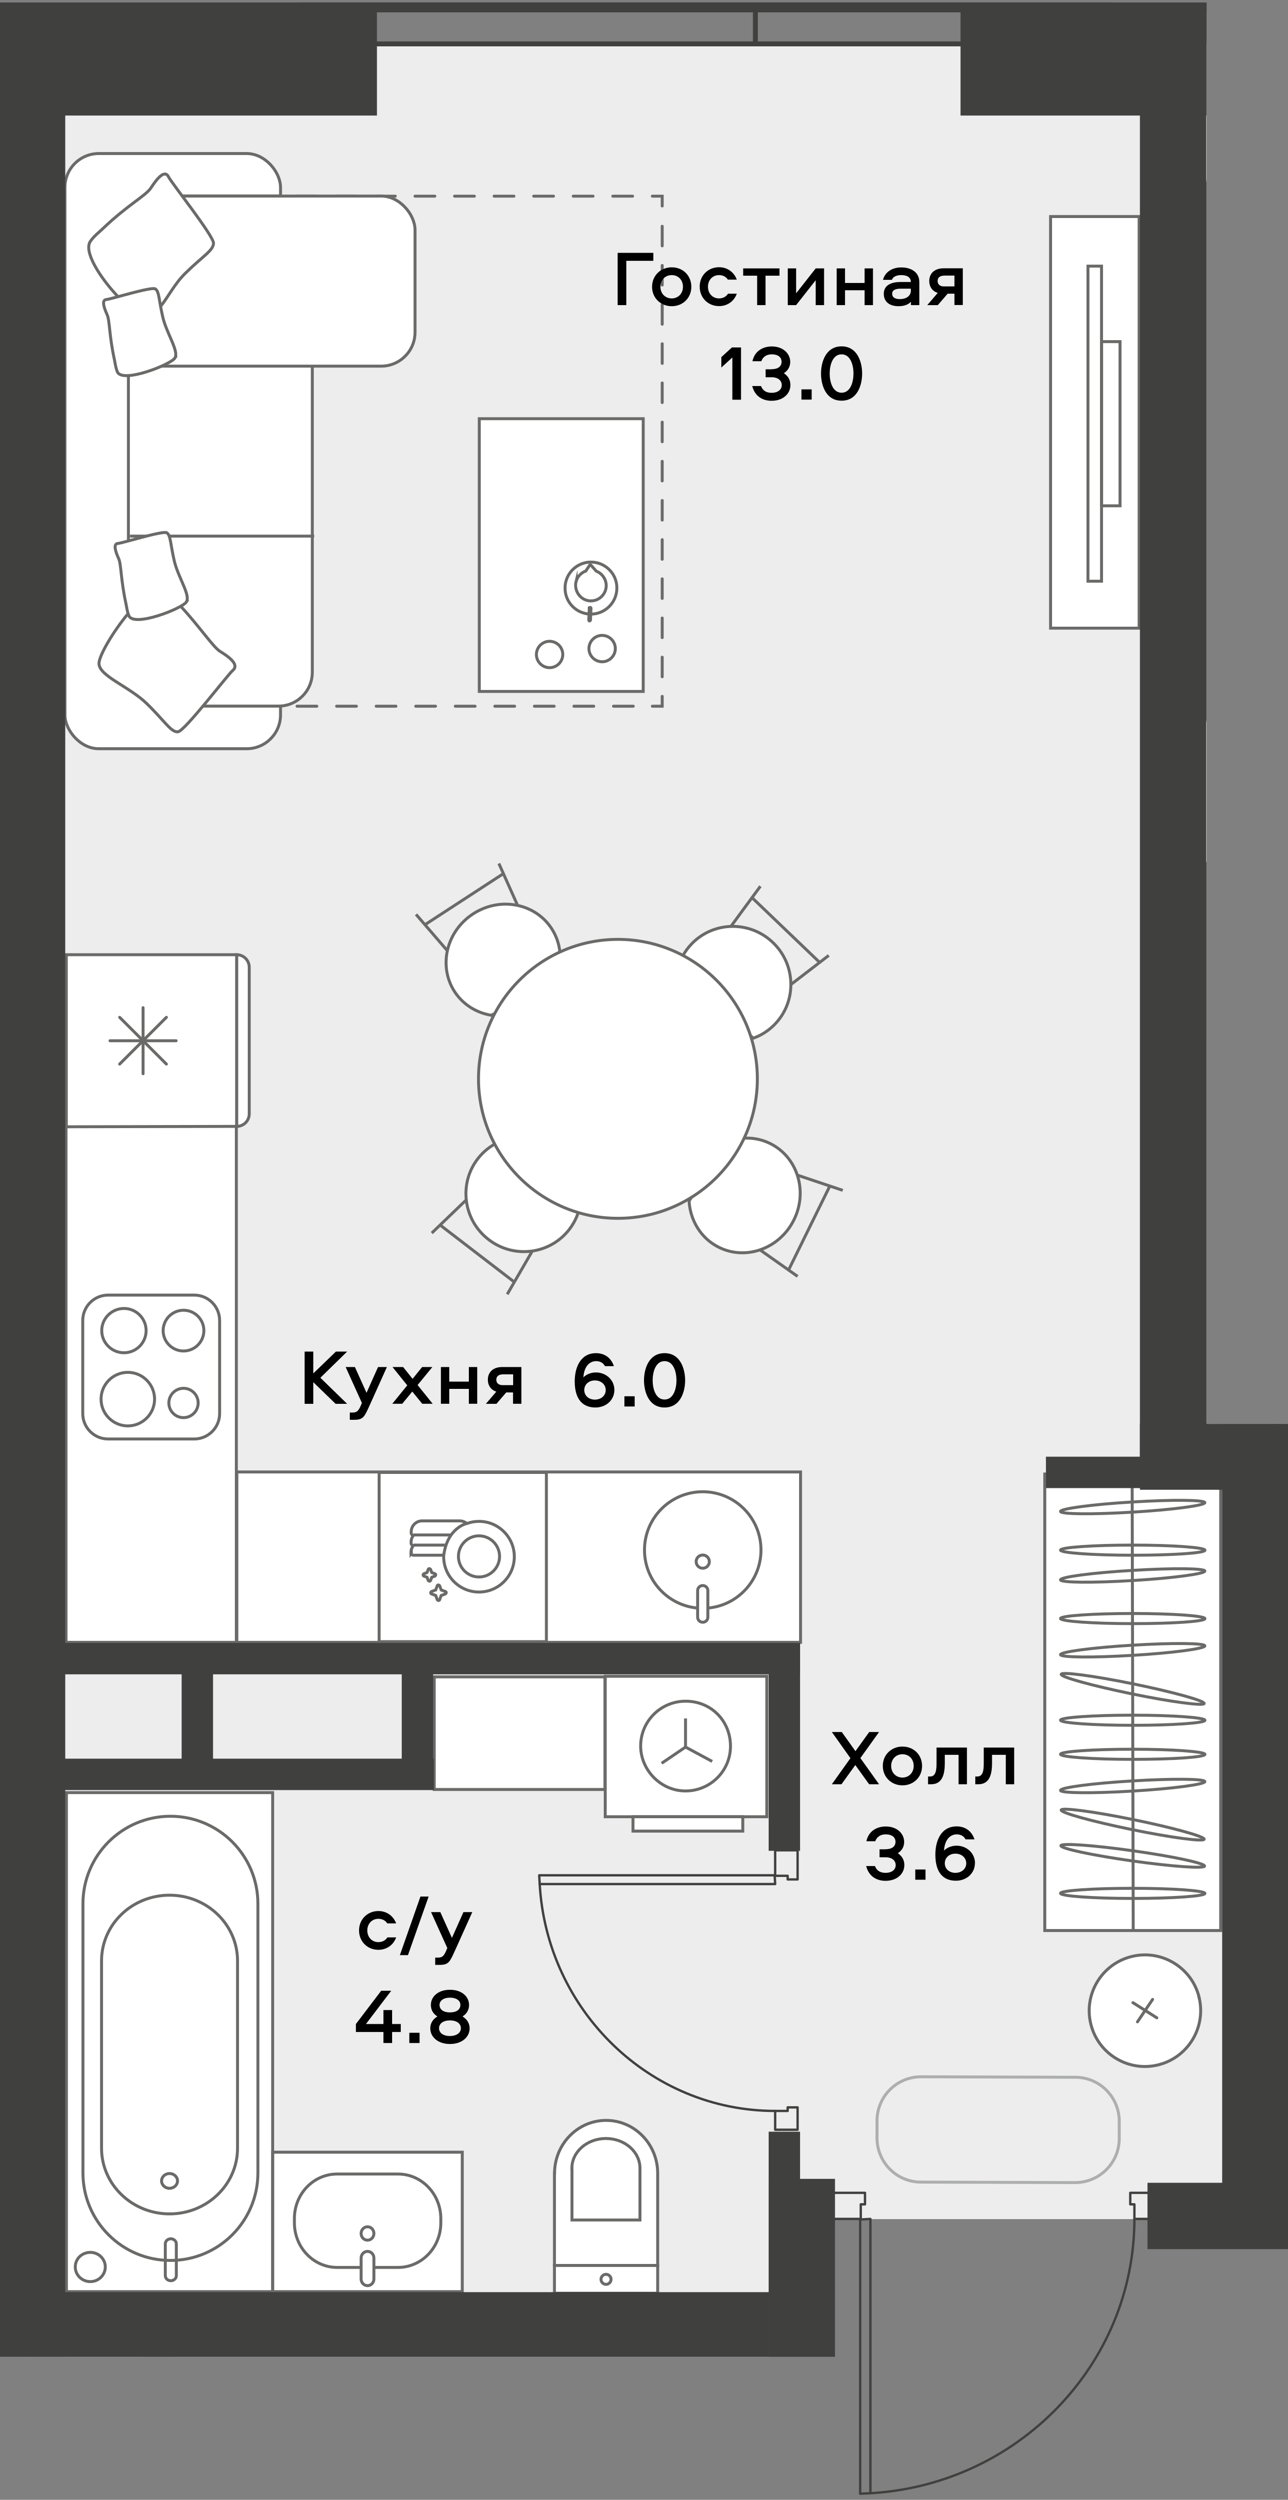 <?xml version="1.0" encoding="UTF-8"?><svg id="_Слой_1" xmlns="http://www.w3.org/2000/svg" xmlns:xlink="http://www.w3.org/1999/xlink" viewBox="0 0 130.9 253.98"><rect x="0" y="0" width="130.9" height="253.98" fill="#808080" stroke="none"/><defs><clipPath id="clippath-1"><polygon points="0 0 0 239.44 84.93 239.44 84.93 253.98 130.9 253.98 130.9 144.68 122.63 144.68 122.63 0 0 0" fill="none"/></clipPath><clipPath id="clippath-2"><polygon points="0 0 0 239.44 84.93 239.44 84.93 253.98 130.9 253.98 130.9 144.68 122.63 144.68 122.63 0 0 0" fill="none"/></clipPath><clipPath id="clippath-3"><polygon points="0 0 0 239.44 84.93 239.44 84.93 253.98 130.9 253.98 130.9 144.68 122.63 144.68 122.63 0 0 0" fill="none"/></clipPath><clipPath id="clippath-5"><polygon points="0 0 0 239.44 84.93 239.44 84.93 253.98 130.9 253.98 130.9 144.68 122.63 144.68 122.63 0 0 0" fill="none"/></clipPath><clipPath id="clippath-6"><polygon points="0 0 0 239.44 84.93 239.44 84.93 253.98 130.9 253.98 130.9 144.68 122.63 144.68 122.63 0 0 0" fill="none"/></clipPath><clipPath id="clippath-9"><polygon points="0 0 0 239.44 84.93 239.44 84.93 253.98 130.9 253.98 130.9 144.68 122.63 144.68 122.63 0 0 0" fill="none"/></clipPath><clipPath id="clippath-11"><polygon points="0 0 0 239.44 84.93 239.44 84.93 253.98 130.9 253.98 130.9 144.68 122.63 144.68 122.63 0 0 0" fill="none"/></clipPath><clipPath id="clippath-12"><polygon points="0 0 0 239.44 84.93 239.44 84.93 253.98 130.9 253.98 130.9 144.68 122.63 144.68 122.63 0 0 0" fill="none"/></clipPath><clipPath id="clippath-13"><polygon points="0 0 0 239.44 84.93 239.44 84.93 253.98 130.9 253.98 130.9 144.68 122.63 144.68 122.63 0 0 0" fill="none"/></clipPath><clipPath id="clippath-14"><polygon points="0 0 0 239.44 84.93 239.44 84.93 253.98 130.9 253.98 130.9 144.68 122.63 144.68 122.63 0 0 0" fill="none"/></clipPath><clipPath id="clippath-16"><polygon points="0 0 0 239.44 84.93 239.44 84.93 253.98 130.9 253.98 130.9 144.68 122.63 144.68 122.63 0 0 0" fill="none"/></clipPath></defs><polygon points="0 4.38 0 239.44 81.31 239.44 81.31 236.39 3.26 236.39 3.26 4.38 0 4.38" fill="#eeedee"/><polygon points="119.22 4.38 119.22 147.63 127.15 147.63 127.15 212.67 130.9 212.67 130.9 144.68 122.63 144.68 122.63 4.38 119.22 4.38" fill="#eeedee"/><polygon points="3.63 4.38 3.63 236.39 81.54 236.39 81.54 225.46 127.92 225.46 127.92 147.74 119.04 147.74 119.04 4.38 3.63 4.38" fill="#eeedee"/><rect x="61.51" y="170.31" width="16.42" height="14.27" fill="#fff"/><rect x="61.51" y="170.31" width="16.42" height="14.27" fill="none" stroke="#6a6a69" stroke-miterlimit="22.93" stroke-width=".3"/><rect x="64.33" y="184.58" width="11.16" height="1.46" fill="#fff"/><rect x="64.33" y="184.58" width="11.16" height="1.46" fill="none" stroke="#6a6a69" stroke-miterlimit="22.93" stroke-width=".3"/><g clip-path="url(#clippath-1)"><path d="M74.24,177.41c0-2.53-1.93-4.57-4.56-4.57-2.52,0-4.57,2.03-4.57,4.55,0,2.43,2.03,4.57,4.56,4.57,2.52,0,4.57-2.03,4.57-4.55Z" fill="none" stroke="#6a6a69" stroke-miterlimit="22.93" stroke-width=".3"/></g><polyline points="72.38 178.96 69.67 177.5 67.24 179.15" fill="none" stroke="#6a6a69" stroke-miterlimit="22.93" stroke-width=".3"/><line x1="69.67" y1="174.59" x2="69.67" y2="177.5" fill="none" stroke="#6a6a69" stroke-miterlimit="22.93" stroke-width=".3"/><g clip-path="url(#clippath-2)"><path d="M113.75,215.54v1.75c-.01,2.47-2.02,4.46-4.49,4.46l-15.67-.05c-2.47,0-4.46-2.02-4.46-4.49v-1.75c.01-2.47,2.02-4.47,4.49-4.46l15.67.05c2.47,0,4.47,2.02,4.46,4.49Z" fill="none" stroke="#adaeae" stroke-miterlimit="22.93" stroke-width=".3"/></g><rect x="6.75" y="182.13" width="20.96" height="50.7" fill="#fff"/><rect x="6.75" y="182.13" width="20.96" height="50.7" fill="none" stroke="#6a6a69" stroke-miterlimit="22.93" stroke-width=".3"/><g clip-path="url(#clippath-3)"><path d="M9.18,228.84c.84,0,1.52.66,1.52,1.48s-.68,1.49-1.52,1.49-1.53-.66-1.53-1.49.68-1.48,1.53-1.48Z" fill="none" stroke="#6a6a69" stroke-miterlimit="22.93" stroke-width=".3"/><path d="M17.32,184.53h0c4.91,0,8.89,3.98,8.89,8.89v27.35c0,4.91-3.98,8.89-8.89,8.89s-8.89-3.98-8.89-8.89v-27.35c0-4.91,3.98-8.89,8.89-8.89Z" fill="none" stroke="#6a6a69" stroke-miterlimit="22.93" stroke-width=".3"/><path d="M17.23,192.55h0c3.82,0,6.91,2.99,6.91,6.67v19.04c0,3.69-3.1,6.67-6.91,6.67s-6.91-2.99-6.91-6.67v-19.04c0-3.69,3.09-6.67,6.91-6.67Z" fill="none" stroke="#6a6a69" stroke-miterlimit="22.93" stroke-width=".3"/><path d="M17.23,220.83c.45,0,.81.34.81.75s-.36.75-.81.75-.81-.34-.81-.75.36-.75.81-.75Z" fill="none" stroke="#6a6a69" stroke-miterlimit="22.93" stroke-width=".3"/><path d="M17.92,227.98v3.22c0,.29-.25.52-.56.52s-.56-.23-.56-.52v-3.22c0-.29.25-.52.56-.52s.56.23.56.52Z" fill="none" stroke="#6a6a69" stroke-miterlimit="22.93" stroke-width=".3"/><rect x="130.97" y="147.99" width="51.46" height="21.61" fill="none" stroke="#6a6a69" stroke-miterlimit="22.93" stroke-width=".3"/><path d="M56.35,220.81v9.36h10.49v-9.36c0-2.97-2.35-5.38-5.24-5.38s-5.24,2.41-5.24,5.38" fill="#fff"/><path d="M56.35,220.81v9.36h10.49v-9.36c0-2.97-2.35-5.38-5.24-5.38s-5.24,2.41-5.24,5.38Z" fill="none" stroke="#6a6a69" stroke-miterlimit="22.93" stroke-width=".3"/><path d="M58.13,220.29v5.26h6.91v-5.26c0-1.67-1.55-3.02-3.46-3.02s-3.46,1.35-3.46,3.02Z" fill="none" stroke="#6a6a69" stroke-miterlimit="22.93" stroke-width=".3"/><rect x="56.35" y="230.17" width="10.49" height="2.82" fill="#fff"/><rect x="56.35" y="230.17" width="10.49" height="2.82" fill="none" stroke="#6a6a69" stroke-miterlimit="22.93" stroke-width=".3"/><path d="M61.08,231.58c0-.28.23-.51.51-.51s.51.23.51.51-.23.51-.51.51-.51-.23-.51-.51" fill="#fff"/><path d="M61.08,231.58c0-.28.23-.51.51-.51s.51.23.51.51-.23.51-.51.51-.51-.23-.51-.51Z" fill="none" stroke="#6a6a69" stroke-miterlimit="22.93" stroke-width=".3"/></g><rect x="44.13" y="170.37" width="17.35" height="11.44" fill="#fff"/><rect x="44.13" y="170.37" width="17.35" height="11.44" fill="none" stroke="#6a6a69" stroke-miterlimit="22.93" stroke-width=".3"/><rect x="6.71" y="98.5" width="17.31" height="68.36" fill="#fff"/><rect x="6.71" y="98.5" width="17.31" height="68.36" fill="none" stroke="#6a6a69" stroke-miterlimit="22.93" stroke-width=".3"/><rect x="24.07" y="149.55" width="57.29" height="17.31" fill="#fff"/><rect x="24.07" y="149.55" width="57.29" height="17.31" fill="none" stroke="#6a6a69" stroke-miterlimit="22.93" stroke-width=".3"/><rect x="38.53" y="149.6" width="17" height="17.19" fill="#fff"/><rect x="38.53" y="149.6" width="17" height="17.19" fill="none" stroke="#6a6a69" stroke-miterlimit="22.93" stroke-width=".3"/><g clip-path="url(#clippath-5)"><path d="M41.8,157.8c0,.11.09.21.2.21h3.09s0,.1,0,.15c0,1.98,1.61,3.59,3.59,3.59s3.59-1.61,3.59-3.59-1.61-3.59-3.59-3.59c-.43,0-.85.08-1.24.22-.2-.18-.46-.27-.73-.27h-3.81c-.61,0-1.11.5-1.11,1.11v.13c0,.11.09.21.2.21h.04c-.15.19-.25.43-.25.7v.13c0,.11.09.21.2.21h.04c-.15.19-.25.43-.25.7v.13ZM50.77,158.13c0,1.15-.94,2.09-2.09,2.09s-2.09-.94-2.09-2.09.94-2.09,2.09-2.09,2.09.94,2.09,2.09M47.45,154.78s-1.99.42-2.35,3.23" fill="#fff"/><path d="M41.8,157.8c0,.11.09.21.2.21h3.09s0,.1,0,.15c0,1.98,1.61,3.59,3.59,3.59s3.59-1.61,3.59-3.59-1.61-3.59-3.59-3.59c-.43,0-.85.08-1.24.22-.2-.18-.46-.27-.73-.27h-3.81c-.61,0-1.11.5-1.11,1.11v.13c0,.11.09.21.2.21h.04c-.15.19-.25.43-.25.7v.13c0,.11.09.21.2.21h.04c-.15.19-.25.43-.25.7v.13ZM50.77,158.13c0,1.15-.94,2.09-2.09,2.09s-2.09-.94-2.09-2.09.94-2.09,2.09-2.09,2.09.94,2.09,2.09ZM47.45,154.78s-1.99.42-2.35,3.23" fill="none" stroke="#6a6a69" stroke-miterlimit="22.93" stroke-width=".3"/><path d="M45.27,161.7l-.43-.16-.16-.43s-.06-.08-.12-.08-.1.03-.12.08l-.16.43-.43.16s-.08.06-.08.12.03.1.08.12l.43.16.16.43s.06.08.12.08.1-.03.12-.08l.16-.43.43-.16s.08-.06.08-.12-.03-.1-.08-.12" fill="#fff"/><path d="M45.27,161.7l-.43-.16-.16-.43s-.06-.08-.12-.08-.1.03-.12.08l-.16.43-.43.16s-.08.06-.08.12.03.1.08.12l.43.16.16.43s.06.08.12.08.1-.03.12-.08l.16-.43.43-.16s.08-.06.08-.12-.03-.1-.08-.12Z" fill="none" stroke="#6a6a69" stroke-miterlimit="22.93" stroke-width=".3"/><path d="M43.64,160.65c.05,0,.1-.03.12-.08l.12-.32.32-.12s.08-.06.08-.12-.03-.1-.08-.12l-.32-.12-.12-.32s-.07-.08-.12-.08-.1.03-.12.08l-.12.32-.32.12s-.08.06-.08.12.03.1.08.12l.32.12.12.32s.07.08.12.08" fill="#fff"/><path d="M43.64,160.65c.05,0,.1-.03.12-.08l.12-.32.32-.12s.08-.06.08-.12-.03-.1-.08-.12l-.32-.12-.12-.32s-.07-.08-.12-.08-.1.03-.12.08l-.12.32-.32.12s-.08.06-.08.12.03.1.08.12l.32.12.12.32s.07.08.12.08Z" fill="none" stroke="#6a6a69" stroke-miterlimit="22.93" stroke-width=".3"/><line x1="42.05" y1="156.98" x2="45.22" y2="156.98" fill="none" stroke="#6a6a69" stroke-miterlimit="22.93" stroke-width=".3"/><line x1="42.05" y1="155.95" x2="45.9" y2="155.95" fill="none" stroke="#6a6a69" stroke-miterlimit="22.93" stroke-width=".3"/></g><polygon points="6.74 97 6.74 114.48 24.06 114.44 24.06 97 6.74 97" fill="#fff"/><polygon points="24.06 114.44 24.06 97 6.74 97 6.74 114.48 24.06 114.44" fill="none" stroke="#6a6a69" stroke-linecap="round" stroke-miterlimit="22.93" stroke-width=".3"/><g clip-path="url(#clippath-6)"><path d="M25.33,113.17v-14.9c0-.7-.57-1.27-1.27-1.27h0v17.44h0c.7,0,1.27-.57,1.27-1.27" fill="#fff"/><path d="M25.33,113.17v-14.9c0-.7-.57-1.27-1.27-1.27h0v17.44h0c.7,0,1.27-.57,1.27-1.27Z" fill="none" stroke="#6a6a69" stroke-linecap="round" stroke-miterlimit="22.93" stroke-width=".3"/><line x1="11.18" y1="105.74" x2="17.9" y2="105.74" fill="none" stroke="#6a6a69" stroke-linecap="round" stroke-miterlimit="22.93" stroke-width=".3"/><line x1="14.54" y1="102.38" x2="14.54" y2="109.09" fill="none" stroke="#6a6a69" stroke-linecap="round" stroke-miterlimit="22.93" stroke-width=".3"/><line x1="16.91" y1="103.36" x2="12.16" y2="108.11" fill="none" stroke="#6a6a69" stroke-linecap="round" stroke-miterlimit="22.93" stroke-width=".3"/><line x1="16.91" y1="108.11" x2="12.16" y2="103.36" fill="none" stroke="#6a6a69" stroke-linecap="round" stroke-miterlimit="22.93" stroke-width=".3"/><path d="M65.5,157.48c0-3.27,2.65-5.92,5.92-5.92s5.92,2.65,5.92,5.92-2.65,5.92-5.92,5.92-5.92-2.65-5.92-5.92" fill="#fff"/><path d="M65.5,157.48c0-3.27,2.65-5.92,5.92-5.92s5.92,2.65,5.92,5.92-2.65,5.92-5.92,5.92-5.92-2.65-5.92-5.92Z" fill="none" stroke="#6a6a69" stroke-miterlimit="22.93" stroke-width=".3"/><path d="M71.42,161.09h0c.29,0,.52.23.52.52v2.69c0,.29-.23.52-.52.52s-.52-.23-.52-.52v-2.69c0-.29.23-.52.52-.52" fill="#fff"/><path d="M71.42,161.09h0c.29,0,.52.23.52.52v2.69c0,.29-.23.52-.52.52s-.52-.23-.52-.52v-2.69c0-.29.23-.52.52-.52Z" fill="none" stroke="#6a6a69" stroke-miterlimit="22.93" stroke-width=".3"/><path d="M70.74,158.66c0-.37.3-.67.67-.67s.67.3.67.67-.3.67-.67.67-.67-.3-.67-.67" fill="#fff"/><circle cx="71.42" cy="158.66" r=".67" fill="none" stroke="#6a6a69" stroke-miterlimit="22.93" stroke-width=".3"/><path d="M10.99,131.58h8.75c1.43,0,2.58,1.16,2.58,2.58v9.46c0,1.43-1.16,2.58-2.58,2.58h-8.75c-1.43,0-2.58-1.16-2.58-2.58v-9.46c0-1.43,1.16-2.58,2.58-2.58" fill="#fff"/><path d="M10.99,131.58h8.75c1.43,0,2.58,1.16,2.58,2.58v9.46c0,1.43-1.16,2.58-2.58,2.58h-8.75c-1.43,0-2.58-1.16-2.58-2.58v-9.46c0-1.43,1.16-2.58,2.58-2.58Z" fill="none" stroke="#6a6a69" stroke-miterlimit="22.93" stroke-width=".3"/><path d="M12.99,139.43c1.5,0,2.72,1.22,2.72,2.72s-1.22,2.72-2.72,2.72-2.72-1.22-2.72-2.72,1.22-2.72,2.72-2.72" fill="#fff"/><path d="M12.99,139.43c1.5,0,2.72,1.22,2.72,2.72s-1.22,2.72-2.72,2.72-2.72-1.22-2.72-2.72,1.22-2.72,2.72-2.72Z" fill="none" stroke="#6a6a69" stroke-miterlimit="22.93" stroke-width=".3"/><path d="M12.6,132.94c1.24,0,2.25,1.01,2.25,2.25s-1.01,2.25-2.25,2.25-2.26-1.01-2.26-2.25,1.01-2.25,2.26-2.25" fill="#fff"/><path d="M12.6,132.94c1.24,0,2.25,1.01,2.25,2.25s-1.01,2.25-2.25,2.25-2.26-1.01-2.26-2.25,1.01-2.25,2.26-2.25Z" fill="none" stroke="#6a6a69" stroke-miterlimit="22.93" stroke-width=".3"/><path d="M18.65,141.05c.82,0,1.49.67,1.49,1.49s-.67,1.49-1.49,1.49-1.49-.67-1.49-1.49.67-1.49,1.49-1.49" fill="#fff"/><path d="M18.65,141.05c.82,0,1.49.67,1.49,1.49s-.67,1.49-1.49,1.49-1.49-.67-1.49-1.49.67-1.49,1.49-1.49Z" fill="none" stroke="#6a6a69" stroke-miterlimit="22.93" stroke-width=".3"/><path d="M18.65,133.12c1.15,0,2.07.93,2.07,2.07s-.93,2.07-2.07,2.07-2.07-.93-2.07-2.07.93-2.07,2.07-2.07" fill="#fff"/><path d="M18.65,133.12c1.15,0,2.07.93,2.07,2.07s-.93,2.07-2.07,2.07-2.07-.93-2.07-2.07.93-2.07,2.07-2.07Z" fill="none" stroke="#6a6a69" stroke-miterlimit="22.93" stroke-width=".3"/><rect x="122.66" y="88.07" width="17.31" height="56.5" fill="#fff"/><rect x="122.66" y="88.07" width="17.31" height="56.5" fill="none" stroke="#6a6a69" stroke-miterlimit="22.93" stroke-width=".3"/><polygon points="140.01 105.16 140.01 87.72 122.69 87.72 122.69 105.2 140.01 105.16" fill="#fff"/><polygon points="140.01 105.16 140.01 87.72 122.69 87.72 122.69 105.2 140.01 105.16" fill="none" stroke="#6a6a69" stroke-linecap="round" stroke-miterlimit="22.93" stroke-width=".3"/><line x1="127.13" y1="96.46" x2="133.85" y2="96.46" fill="none" stroke="#6a6a69" stroke-linecap="round" stroke-miterlimit="22.93" stroke-width=".3"/><line x1="130.49" y1="93.1" x2="130.49" y2="99.82" fill="none" stroke="#6a6a69" stroke-linecap="round" stroke-miterlimit="22.93" stroke-width=".3"/><line x1="132.86" y1="94.09" x2="128.11" y2="98.84" fill="none" stroke="#6a6a69" stroke-linecap="round" stroke-miterlimit="22.93" stroke-width=".3"/><line x1="132.86" y1="98.84" x2="128.11" y2="94.09" fill="none" stroke="#6a6a69" stroke-linecap="round" stroke-miterlimit="22.93" stroke-width=".3"/><path d="M126.95,110.78h8.75c1.43,0,2.58,1.16,2.58,2.58v9.46c0,1.43-1.16,2.58-2.58,2.58h-8.75c-1.43,0-2.58-1.16-2.58-2.58v-9.46c0-1.43,1.16-2.58,2.58-2.58" fill="#fff"/><rect x="124.36" y="110.78" width="13.92" height="14.63" rx="2.58" ry="2.58" fill="none" stroke="#6a6a69" stroke-miterlimit="22.93" stroke-width=".3"/><path d="M128.94,118.63c1.5,0,2.72,1.22,2.72,2.72s-1.22,2.72-2.72,2.72-2.72-1.22-2.72-2.72,1.22-2.72,2.72-2.72" fill="#fff"/><path d="M128.94,118.63c1.5,0,2.72,1.22,2.72,2.72s-1.22,2.72-2.72,2.72-2.72-1.22-2.72-2.72,1.22-2.72,2.72-2.72Z" fill="none" stroke="#6a6a69" stroke-miterlimit="22.93" stroke-width=".3"/><path d="M128.55,112.14c1.24,0,2.25,1.01,2.25,2.25s-1.01,2.26-2.25,2.26-2.25-1.01-2.25-2.26,1.01-2.25,2.25-2.25" fill="#fff"/><path d="M128.55,112.14c1.24,0,2.25,1.01,2.25,2.25s-1.01,2.26-2.25,2.26-2.25-1.01-2.25-2.26,1.01-2.25,2.25-2.25Z" fill="none" stroke="#6a6a69" stroke-miterlimit="22.93" stroke-width=".3"/><rect x="106.18" y="149.76" width="17.88" height="46.38" fill="#fff"/><rect x="106.18" y="149.76" width="17.88" height="46.38" fill="none" stroke="#6a6a69" stroke-miterlimit="22.93" stroke-width=".3"/><line x1="115.17" y1="196.13" x2="115.06" y2="149.76" fill="none" stroke="#6a6a69" stroke-miterlimit="22.93" stroke-width=".3"/><path d="M115.12,192.88c-4.05,0-7.34-.24-7.34-.52s3.29-.51,7.34-.51c4.05,0,7.34.24,7.34.52s-3.29.51-7.34.51Z" fill="none" stroke="#6a6a69" stroke-miterlimit="22.93" stroke-width=".3"/><path d="M115.12,178.75c-4.05,0-7.34-.24-7.34-.52s3.29-.51,7.34-.51c4.05,0,7.34.24,7.34.52,0,.29-3.29.51-7.34.51Z" fill="none" stroke="#6a6a69" stroke-miterlimit="22.93" stroke-width=".3"/><path d="M115.13,181.97c-4.05.25-7.34.22-7.35-.07,0-.29,3.27-.72,7.32-.96,4.05-.25,7.34-.22,7.35.07,0,.28-3.27.72-7.32.96Z" fill="none" stroke="#6a6a69" stroke-miterlimit="22.93" stroke-width=".3"/><path d="M115.06,185.89c-4.01-.82-7.24-1.71-7.21-1.99.03-.28,3.31.15,7.32.97,4.01.82,7.24,1.71,7.21,1.99-.03.28-3.31-.15-7.32-.97Z" fill="none" stroke="#6a6a69" stroke-miterlimit="22.93" stroke-width=".3"/><path d="M115.08,189.07c-4.03-.57-7.28-1.26-7.26-1.55.02-.28,3.31-.05,7.34.52,4.03.57,7.28,1.26,7.26,1.55-.02.28-3.31.05-7.34-.52Z" fill="none" stroke="#6a6a69" stroke-miterlimit="22.93" stroke-width=".3"/><path d="M115.12,164.96c-4.05,0-7.34-.24-7.34-.52s3.29-.51,7.34-.51c4.05,0,7.34.24,7.34.52,0,.29-3.29.51-7.34.51Z" fill="none" stroke="#6a6a69" stroke-miterlimit="22.93" stroke-width=".3"/><path d="M115.13,168.18c-4.05.25-7.34.22-7.35-.07,0-.28,3.27-.72,7.32-.96,4.05-.25,7.34-.22,7.35.07,0,.28-3.27.72-7.32.96Z" fill="none" stroke="#6a6a69" stroke-miterlimit="22.93" stroke-width=".3"/><path d="M115.06,172.1c-4.01-.82-7.24-1.71-7.21-1.99.03-.28,3.31.15,7.32.97,4.01.82,7.24,1.71,7.21,1.99-.03.28-3.31-.15-7.32-.97Z" fill="none" stroke="#6a6a69" stroke-miterlimit="22.93" stroke-width=".3"/><path d="M115.12,175.29c-4.05,0-7.34-.24-7.34-.52s3.29-.51,7.34-.51c4.05,0,7.34.24,7.34.52s-3.29.51-7.34.51Z" fill="none" stroke="#6a6a69" stroke-miterlimit="22.93" stroke-width=".3"/><path d="M115.13,160.58c-4.05.25-7.34.22-7.35-.07,0-.29,3.27-.72,7.32-.96,4.05-.25,7.34-.22,7.35.07,0,.28-3.27.72-7.32.96Z" fill="none" stroke="#6a6a69" stroke-miterlimit="22.93" stroke-width=".3"/><path d="M115.12,158.01c-4.05,0-7.34-.24-7.34-.52s3.29-.51,7.34-.51c4.05,0,7.34.24,7.34.52,0,.29-3.29.51-7.34.51Z" fill="none" stroke="#6a6a69" stroke-miterlimit="22.93" stroke-width=".3"/><path d="M115.13,153.63c-4.05.25-7.34.22-7.35-.07,0-.28,3.27-.72,7.32-.96,4.05-.25,7.34-.22,7.35.07,0,.28-3.27.72-7.32.96Z" fill="none" stroke="#6a6a69" stroke-miterlimit="22.93" stroke-width=".3"/><path d="M121.85,202.89c.77,3.03-1.07,6.12-4.1,6.89-3.03.77-6.12-1.07-6.88-4.1-.77-3.03,1.07-6.12,4.1-6.89,3.04-.77,6.12,1.07,6.89,4.1" fill="#fff"/><path d="M121.85,202.89c.77,3.03-1.07,6.12-4.1,6.89-3.03.77-6.12-1.07-6.88-4.1-.77-3.03,1.07-6.12,4.1-6.89,3.04-.77,6.12,1.07,6.89,4.1Z" fill="none" stroke="#6a6a69" stroke-miterlimit="22.93" stroke-width=".3"/><line x1="115.14" y1="203.47" x2="117.57" y2="205.01" fill="#fff"/><line x1="115.14" y1="203.47" x2="117.57" y2="205.01" fill="none" stroke="#6a6a69" stroke-linecap="round" stroke-miterlimit="22.93" stroke-width=".3"/><line x1="117.14" y1="203.14" x2="115.6" y2="205.42" fill="#fff"/><line x1="117.14" y1="203.14" x2="115.6" y2="205.42" fill="none" stroke="#6a6a69" stroke-linecap="round" stroke-miterlimit="22.93" stroke-width=".3"/><rect x="-8.83" y="63.53" width="8.69" height="9.83" fill="none" stroke="#6a6a69" stroke-miterlimit="22.93" stroke-width=".3"/><rect x="70.23" y="239.88" width="7.85" height="36.1" fill="#fff"/><rect x="70.23" y="239.88" width="7.85" height="36.1" fill="none" stroke="#6a6a69" stroke-miterlimit="22.93" stroke-width=".3"/><path d="M76.95,260.86v2.24c0,2.21-2.06,4-4.6,4h-.46c-2.54,0-4.6-1.78-4.61-3.99v-5.69c0-2.21,2.05-4,4.59-4h.46c2.54,0,4.6,1.78,4.61,3.99v2.25" fill="#fff"/><path d="M76.95,260.86v2.24c0,2.21-2.06,4-4.6,4h-.46c-2.54,0-4.6-1.78-4.61-3.99v-5.69c0-2.21,2.05-4,4.59-4h.46c2.54,0,4.6,1.78,4.61,3.99v2.25" fill="none" stroke="#6a6a69" stroke-miterlimit="22.93" stroke-width=".3"/><rect x="27.72" y="218.66" width="19.26" height="14.17" fill="#fff"/><rect x="27.72" y="218.66" width="19.26" height="14.17" fill="none" stroke="#6a6a69" stroke-miterlimit="22.93" stroke-width=".3"/><path d="M36.71,230.37h-2.44c-2.4,0-4.34-2.02-4.35-4.52v-.45c0-2.5,1.94-4.52,4.34-4.52h6.19c2.4,0,4.34,2.02,4.35,4.51v.45c0,2.5-1.94,4.52-4.34,4.53h-2.44" fill="none" stroke="#6a6a69" stroke-miterlimit="22.93" stroke-width=".3"/><path d="M38,229.42v2.12c0,.38-.29.68-.65.68s-.65-.3-.65-.68v-2.12c0-.38.29-.68.65-.68s.65.3.65.68Z" fill="none" stroke="#6a6a69" stroke-miterlimit="22.93" stroke-width=".3"/><path d="M37.35,226.24c.36,0,.65.3.65.68,0,.38-.29.68-.65.68s-.65-.3-.65-.68c0-.37.29-.68.65-.68Z" fill="none" stroke="#6a6a69" stroke-miterlimit="22.93" stroke-width=".3"/><polyline points="19.14 70.75 19.14 71.75 20.14 71.75" fill="none" stroke="#6a6a69" stroke-linecap="round" stroke-miterlimit="22.93" stroke-width=".3"/><line x1="22.15" y1="71.75" x2="65.29" y2="71.75" fill="none" stroke="#6a6a69" stroke-dasharray="2.01 2.01" stroke-linecap="round" stroke-miterlimit="22.93" stroke-width=".3"/><polyline points="66.3 71.75 67.3 71.75 67.3 70.75" fill="none" stroke="#6a6a69" stroke-linecap="round" stroke-miterlimit="22.93" stroke-width=".3"/><line x1="67.3" y1="68.76" x2="67.3" y2="21.92" fill="none" stroke="#6a6a69" stroke-dasharray="1.99 1.99" stroke-linecap="round" stroke-miterlimit="22.93" stroke-width=".3"/><polyline points="67.3 20.93 67.3 19.93 66.3 19.93" fill="none" stroke="#6a6a69" stroke-linecap="round" stroke-miterlimit="22.93" stroke-width=".3"/><line x1="64.29" y1="19.93" x2="21.15" y2="19.93" fill="none" stroke="#6a6a69" stroke-dasharray="2.01 2.01" stroke-linecap="round" stroke-miterlimit="22.93" stroke-width=".3"/><polyline points="20.14 19.93 19.14 19.93 19.14 20.93" fill="none" stroke="#6a6a69" stroke-linecap="round" stroke-miterlimit="22.93" stroke-width=".3"/><line x1="19.14" y1="22.92" x2="19.14" y2="69.75" fill="none" stroke="#6a6a69" stroke-dasharray="1.99 1.99" stroke-linecap="round" stroke-miterlimit="22.93" stroke-width=".3"/><path d="M6.6,19.04v53.59c0,1.9,1.54,3.44,3.44,3.44h15.03c1.9,0,3.44-1.54,3.44-3.44V19.04c0-1.9-1.54-3.44-3.44-3.44h-15.03c-1.9,0-3.44,1.54-3.44,3.44" fill="#fff"/><rect x="6.6" y="15.6" width="21.91" height="60.47" rx="3.44" ry="3.44" fill="none" stroke="#6a6a69" stroke-miterlimit="22.93" stroke-width=".3"/><path d="M13.05,23.36v44.94c0,1.9,1.54,3.44,3.44,3.44h11.81c1.9,0,3.44-1.54,3.44-3.44V23.36c0-1.9-1.54-3.44-3.44-3.44h-11.81c-1.9,0-3.44,1.54-3.44,3.44" fill="#fff"/><rect x="13.05" y="19.92" width="18.69" height="51.82" rx="3.44" ry="3.44" fill="none" stroke="#6a6a69" stroke-miterlimit="22.93" stroke-width=".3"/><path d="M13.05,23.36v10.4c0,1.9,1.54,3.44,3.44,3.44h22.25c1.9,0,3.44-1.54,3.44-3.44v-10.4c0-1.9-1.54-3.44-3.44-3.44h-22.25c-1.9,0-3.44,1.54-3.44,3.44" fill="#fff"/><rect x="13.05" y="19.92" width="29.13" height="17.28" rx="3.44" ry="3.44" fill="none" stroke="#6a6a69" stroke-miterlimit="22.93" stroke-width=".3"/><polygon points="31.93 54.47 31.93 54.47 13.21 54.47 31.93 54.47" fill="none" stroke="#6a6a69" stroke-miterlimit="22.93" stroke-width=".3"/><path d="M13.06,62.29c-1.66,1.99-3,4.37-3,5.11,0,1.29,3.03,2.32,4.84,4.07,1.81,1.75,2.5,2.97,3.19,2.88.7-.09,5.04-5.79,5.57-6.24.69-.59-.4-1.38-1.28-1.92-.72-.44-2.05-2.47-4.02-4.6" fill="#fff"/><path d="M13.06,62.29c-1.66,1.99-3,4.37-3,5.11,0,1.29,3.03,2.32,4.84,4.07,1.81,1.75,2.5,2.97,3.19,2.88.7-.09,5.04-5.79,5.57-6.24.69-.59-.4-1.38-1.28-1.92-.72-.44-2.05-2.47-4.02-4.6" fill="none" stroke="#6a6a69" stroke-miterlimit="22.93" stroke-width=".3"/><path d="M16.32,31.13c.81-1.01,1.4-2.27,2.53-3.38,1.72-1.7,2.84-2.29,2.85-3.04.01-.75-4.26-6.11-4.57-6.74-.41-.81-1.22.25-1.79,1.12-.53.81-2.35,1.71-4.9,4.15-.43.41-.86.72-1.25,1.27-.72,1.02.93,3.65,2.81,5.64" fill="#fff"/><path d="M16.32,31.13c.81-1.01,1.4-2.27,2.53-3.38,1.72-1.7,2.84-2.29,2.85-3.04.01-.75-4.26-6.11-4.57-6.74-.41-.81-1.22.25-1.79,1.12-.53.81-2.35,1.71-4.9,4.15-.43.41-.86.72-1.25,1.27-.72,1.02.93,3.65,2.81,5.64" fill="none" stroke="#6a6a69" stroke-miterlimit="22.93" stroke-width=".3"/><path d="M18.95,61.14c.42-.69-.85-2.48-1.24-4.16-.39-1.68-.36-2.61-.76-2.85s-4.52,1.06-4.95,1.08c-.55.03-.23.9.06,1.55.27.6.2,2.1.74,4.57.09.42.12.8.3,1.23.49,1.2,5.44-.73,5.86-1.42" fill="#fff"/><path d="M18.95,61.14c.42-.69-.85-2.48-1.24-4.16-.39-1.68-.36-2.61-.76-2.85s-4.52,1.06-4.95,1.08c-.55.03-.23.9.06,1.55.27.6.2,2.1.74,4.57.09.42.12.8.3,1.23.49,1.2,5.44-.73,5.86-1.42Z" fill="none" stroke="#6a6a69" stroke-miterlimit="22.93" stroke-width=".3"/><path d="M17.78,36.36c.42-.69-.85-2.48-1.24-4.16-.39-1.68-.36-2.61-.76-2.85-.4-.24-4.52,1.05-4.95,1.08-.56.03-.23.9.06,1.55.27.6.2,2.11.74,4.57.09.42.12.8.3,1.23.49,1.2,5.44-.73,5.86-1.42" fill="#fff"/><path d="M17.78,36.36c.42-.69-.85-2.48-1.24-4.16-.39-1.68-.36-2.61-.76-2.85-.4-.24-4.52,1.05-4.95,1.08-.56.03-.23.9.06,1.55.27.6.2,2.11.74,4.57.09.42.12.8.3,1.23.49,1.2,5.44-.73,5.86-1.42Z" fill="none" stroke="#6a6a69" stroke-miterlimit="22.93" stroke-width=".3"/><rect x="48.71" y="42.54" width="16.65" height="27.71" fill="#fff"/><rect x="48.71" y="42.54" width="16.66" height="27.71" fill="none" stroke="#6a6a69" stroke-miterlimit="22.93" stroke-width=".3"/><path d="M59.91,65.52c.21-.71.95-1.12,1.66-.91.71.21,1.12.95.91,1.66-.21.71-.95,1.12-1.66.91-.71-.21-1.12-.95-.91-1.66Z" fill="none" stroke="#6a6a69" stroke-miterlimit="22.93" stroke-width=".3"/><path d="M54.57,66.12c.21-.71.95-1.12,1.66-.91.71.21,1.12.95.91,1.66-.21.71-.95,1.12-1.66.91-.71-.21-1.12-.95-.91-1.66Z" fill="none" stroke="#6a6a69" stroke-miterlimit="22.93" stroke-width=".3"/><path d="M57.53,59.01c.33-1.14,1.41-1.95,2.64-1.9.7.03,1.35.33,1.83.85.48.52.72,1.19.69,1.9-.06,1.45-1.29,2.59-2.74,2.53-.7-.03-1.35-.33-1.83-.85-.48-.52-.72-1.19-.69-1.89,0-.22.04-.43.1-.63Z" fill="none" stroke="#6a6a69" stroke-miterlimit="22.93" stroke-width=".3"/><path d="M58.56,59.04c.14-.47.5-.85.98-1.03l.39-.59s.03-.03.06-.03c.02,0,.05,0,.06.02l.55.62c.62.24,1.04.87,1.01,1.53-.04.86-.77,1.53-1.63,1.49-.85-.04-1.51-.78-1.48-1.66,0-.12.03-.24.06-.36ZM60.56,58.09h0s0,0,0,0Z" fill="none" stroke="#6a6a69" stroke-miterlimit="22.93" stroke-width=".3"/><path d="M59.98,61.79l-.05,1.21.05-1.21Z" fill="none" stroke="#6a6a69" stroke-miterlimit="22.93" stroke-width=".3"/><path d="M59.9,61.77s.04-.06.08-.06c.05,0,.08.04.08.09l-.05,1.21s-.04.08-.09.08c-.05,0-.08-.04-.08-.09l.05-1.21s0-.01,0-.02Z" fill="none" stroke="#6a6a69" stroke-miterlimit="22.93" stroke-width=".3"/><rect x="106.77" y="22" width="9" height="41.82" fill="#fff"/><rect x="106.77" y="22" width="9" height="41.82" fill="none" stroke="#6a6a69" stroke-miterlimit="22.93" stroke-width=".3"/><rect x="110.57" y="27.04" width="1.38" height="32.01" fill="none" stroke="#6a6a69" stroke-miterlimit="22.93" stroke-width=".3"/><rect x="111.96" y="34.71" width="1.87" height="16.68" fill="none" stroke="#6a6a69" stroke-miterlimit="22.93" stroke-width=".3"/><path d="M122.69,19.04v53.59c0,1.9,1.54,3.44,3.44,3.44h15.03c1.9,0,3.44-1.54,3.44-3.44V19.04c0-1.9-1.54-3.44-3.44-3.44h-15.03c-1.9,0-3.44,1.54-3.44,3.44" fill="#fff"/><path d="M126.13,15.6h15.03c1.9,0,3.44,1.54,3.44,3.44v53.59c0,1.9-1.54,3.44-3.44,3.44h-15.03c-1.9,0-3.44-1.54-3.44-3.44V19.04c0-1.9,1.54-3.44,3.44-3.44Z" fill="none" stroke="#6a6a69" stroke-miterlimit="22.93" stroke-width=".3"/><path d="M129.14,23.36v44.94c0,1.9,1.54,3.44,3.44,3.44h11.81c1.9,0,3.44-1.54,3.44-3.44V23.36c0-1.9-1.54-3.44-3.44-3.44h-11.81c-1.9,0-3.44,1.54-3.44,3.44" fill="#fff"/><rect x="129.14" y="19.92" width="18.69" height="51.82" rx="3.44" ry="3.44" fill="none" stroke="#6a6a69" stroke-miterlimit="22.93" stroke-width=".3"/><path d="M129.14,23.36v10.4c0,1.9,1.54,3.44,3.44,3.44h22.25c1.9,0,3.44-1.54,3.44-3.44v-10.4c0-1.9-1.54-3.44-3.44-3.44h-22.25c-1.9,0-3.44,1.54-3.44,3.44" fill="#fff"/><rect x="129.14" y="19.92" width="29.13" height="17.28" rx="3.44" ry="3.44" fill="none" stroke="#6a6a69" stroke-miterlimit="22.93" stroke-width=".3"/><polygon points="148.02 54.47 148.02 54.47 129.29 54.47 148.02 54.47" fill="none" stroke="#6a6a69" stroke-miterlimit="22.93" stroke-width=".3"/><path d="M129.15,62.29c-1.67,1.99-3,4.37-3,5.11,0,1.29,3.03,2.32,4.84,4.07,1.81,1.75,2.5,2.97,3.2,2.88.7-.09,5.04-5.79,5.57-6.24.69-.59-.4-1.38-1.28-1.92-.72-.44-2.05-2.47-4.02-4.6" fill="#fff"/><path d="M129.15,62.29c-1.67,1.99-3,4.37-3,5.11,0,1.29,3.03,2.32,4.84,4.07,1.81,1.75,2.5,2.97,3.2,2.88.7-.09,5.04-5.79,5.57-6.24.69-.59-.4-1.38-1.28-1.92-.72-.44-2.05-2.47-4.02-4.6" fill="none" stroke="#6a6a69" stroke-miterlimit="22.93" stroke-width=".3"/><path d="M132.4,31.13c.82-1.01,1.4-2.27,2.53-3.38,1.72-1.7,2.84-2.29,2.85-3.04.01-.75-4.26-6.11-4.57-6.74-.41-.81-1.22.25-1.79,1.12-.53.81-2.35,1.71-4.9,4.15-.43.41-.86.72-1.25,1.27-.72,1.02.93,3.65,2.81,5.64" fill="#fff"/><path d="M132.4,31.13c.82-1.01,1.4-2.27,2.53-3.38,1.72-1.7,2.84-2.29,2.85-3.04.01-.75-4.26-6.11-4.57-6.74-.41-.81-1.22.25-1.79,1.12-.53.81-2.35,1.71-4.9,4.15-.43.41-.86.72-1.25,1.27-.72,1.02.93,3.65,2.81,5.64" fill="none" stroke="#6a6a69" stroke-miterlimit="22.93" stroke-width=".3"/><path d="M135.04,61.14c.42-.69-.85-2.48-1.24-4.16s-.36-2.61-.76-2.85-4.52,1.06-4.95,1.08c-.56.03-.23.9.06,1.55.27.6.2,2.1.74,4.57.09.42.12.8.3,1.23.49,1.2,5.44-.73,5.86-1.42" fill="#fff"/><path d="M135.04,61.14c.42-.69-.85-2.48-1.24-4.16s-.36-2.61-.76-2.85-4.52,1.06-4.95,1.08c-.56.03-.23.9.06,1.55.27.6.2,2.1.74,4.57.09.42.12.8.3,1.23.49,1.2,5.44-.73,5.86-1.42Z" fill="none" stroke="#6a6a69" stroke-miterlimit="22.93" stroke-width=".3"/><path d="M133.87,36.36c.42-.69-.85-2.48-1.24-4.16-.39-1.68-.36-2.61-.76-2.85-.4-.24-4.52,1.05-4.95,1.08-.55.03-.23.9.06,1.55.27.6.2,2.11.74,4.57.09.42.12.8.3,1.23.49,1.2,5.44-.73,5.86-1.42" fill="#fff"/><path d="M133.87,36.36c.42-.69-.85-2.48-1.24-4.16-.39-1.68-.36-2.61-.76-2.85-.4-.24-4.52,1.05-4.95,1.08-.55.03-.23.9.06,1.55.27.6.2,2.11.74,4.57.09.42.12.8.3,1.23.49,1.2,5.44-.73,5.86-1.42Z" fill="none" stroke="#6a6a69" stroke-miterlimit="22.93" stroke-width=".3"/><line x1="50.7" y1="87.73" x2="52.6" y2="91.98" fill="#fff"/><line x1="50.7" y1="87.73" x2="52.6" y2="91.98" fill="none" stroke="#6a6a69" stroke-miterlimit="22.93" stroke-width=".3"/><line x1="45.42" y1="96.54" x2="42.28" y2="92.9" fill="#fff"/><line x1="45.42" y1="96.54" x2="42.28" y2="92.9" fill="none" stroke="#6a6a69" stroke-miterlimit="22.93" stroke-width=".3"/><line x1="51.13" y1="88.78" x2="43.22" y2="93.93" fill="#fff"/><line x1="51.13" y1="88.78" x2="43.22" y2="93.93" fill="none" stroke="#6a6a69" stroke-miterlimit="22.93" stroke-width=".3"/><line x1="84.23" y1="97.07" x2="80.39" y2="100.02" fill="#fff"/><line x1="84.23" y1="97.07" x2="80.39" y2="100.02" fill="none" stroke="#6a6a69" stroke-miterlimit="22.93" stroke-width=".3"/><line x1="74.32" y1="94.07" x2="77.28" y2="90.04" fill="#fff"/><line x1="74.32" y1="94.07" x2="77.28" y2="90.04" fill="none" stroke="#6a6a69" stroke-miterlimit="22.93" stroke-width=".3"/><line x1="83.28" y1="97.76" x2="76.46" y2="91.23" fill="#fff"/><line x1="83.28" y1="97.76" x2="76.46" y2="91.23" fill="none" stroke="#6a6a69" stroke-miterlimit="22.93" stroke-width=".3"/><path d="M76.56,105.48c.81-.29,1.57-.77,2.2-1.43,2.23-2.32,2.14-6.03-.2-8.28-2.34-2.25-6.05-2.19-8.28.14-.72.75-1.19,1.64-1.43,2.58l7.71,6.99Z" fill="#fff"/><path d="M76.56,105.48c.81-.29,1.57-.77,2.2-1.43,2.23-2.32,2.14-6.03-.2-8.28-2.34-2.25-6.05-2.19-8.28.14-.72.75-1.19,1.64-1.43,2.58l7.71,6.99Z" fill="none" stroke="#6a6a69" stroke-miterlimit="22.93" stroke-width=".3"/><path d="M49.93,103.15l6.34-3.21c.91-1.76.91-3.88-.21-5.6-1.69-2.59-5.26-3.26-7.98-1.49s-3.56,5.3-1.88,7.9c.87,1.33,2.23,2.15,3.72,2.4" fill="#fff"/><path d="M49.93,103.15l6.34-3.21c.91-1.76.91-3.88-.21-5.6-1.69-2.59-5.26-3.26-7.98-1.49s-3.56,5.3-1.88,7.9c.87,1.33,2.23,2.15,3.72,2.4Z" fill="none" stroke="#6a6a69" stroke-miterlimit="22.93" stroke-width=".3"/><line x1="81.06" y1="129.68" x2="77.26" y2="127" fill="#fff"/><line x1="81.06" y1="129.68" x2="77.26" y2="127" fill="none" stroke="#6a6a69" stroke-miterlimit="22.93" stroke-width=".3"/><line x1="81.09" y1="119.41" x2="85.65" y2="120.94" fill="#fff"/><line x1="81.09" y1="119.41" x2="85.65" y2="120.94" fill="none" stroke="#6a6a69" stroke-miterlimit="22.93" stroke-width=".3"/><line x1="80.16" y1="129" x2="84.32" y2="120.53" fill="#fff"/><line x1="80.16" y1="129" x2="84.32" y2="120.53" fill="none" stroke="#6a6a69" stroke-miterlimit="22.93" stroke-width=".3"/><line x1="43.88" y1="125.28" x2="47.37" y2="121.92" fill="#fff"/><line x1="43.88" y1="125.28" x2="47.37" y2="121.92" fill="none" stroke="#6a6a69" stroke-miterlimit="22.93" stroke-width=".3"/><line x1="54.06" y1="127.17" x2="51.55" y2="131.5" fill="#fff"/><line x1="54.06" y1="127.17" x2="51.55" y2="131.5" fill="none" stroke="#6a6a69" stroke-miterlimit="22.93" stroke-width=".3"/><line x1="44.75" y1="124.48" x2="52.24" y2="130.23" fill="#fff"/><line x1="44.75" y1="124.48" x2="52.24" y2="130.23" fill="none" stroke="#6a6a69" stroke-miterlimit="22.93" stroke-width=".3"/><path d="M50.58,116.08c-.77.38-1.47.93-2.03,1.66-1.96,2.55-1.46,6.23,1.11,8.2,2.57,1.98,6.25,1.51,8.21-1.05.63-.82,1-1.76,1.14-2.72l-8.43-6.1Z" fill="#fff"/><path d="M50.58,116.08c-.77.38-1.47.93-2.03,1.66-1.96,2.55-1.46,6.23,1.11,8.2,2.57,1.98,6.25,1.51,8.21-1.05.63-.82,1-1.76,1.14-2.72l-8.43-6.1Z" fill="none" stroke="#6a6a69" stroke-miterlimit="22.93" stroke-width=".3"/><path d="M73.84,116.03l-3.81,6c.12,1.97,1.21,3.8,3.04,4.7,2.77,1.37,6.19.11,7.62-2.8,1.44-2.91.35-6.38-2.42-7.75-1.43-.7-3.02-.71-4.43-.16" fill="#fff"/><path d="M73.84,116.03l-3.81,6c.12,1.97,1.21,3.8,3.04,4.7,2.77,1.37,6.19.11,7.62-2.8,1.44-2.91.35-6.38-2.42-7.75-1.43-.7-3.02-.71-4.43-.16Z" fill="none" stroke="#6a6a69" stroke-miterlimit="22.93" stroke-width=".3"/><path d="M76.97,109.61c0,7.83-6.35,14.17-14.17,14.17s-14.17-6.35-14.17-14.17,6.35-14.17,14.17-14.17,14.17,6.35,14.17,14.17" fill="#fff"/><path d="M76.97,109.61c0,7.83-6.35,14.17-14.17,14.17s-14.17-6.35-14.17-14.17,6.35-14.17,14.17-14.17,14.17,6.35,14.17,14.17Z" fill="none" stroke="#6a6a69" stroke-miterlimit="22.93" stroke-width=".3"/></g><polygon points="115.85 144.63 115.85 151.36 130.18 151.36 130.18 144.68 122.63 144.68 122.63 144.63 115.85 144.63" fill="#40403f"/><rect x="115.85" y="11.69" width="6.74" height="137.9" fill="#40403f"/><rect x="124.21" y="144.68" width="6.69" height="83.82" fill="#40403f"/><rect x="116.62" y="221.77" width="14.29" height="6.74" fill="#40403f"/><rect x="129.27" y="210.74" width="1.63" height="6.74" fill="#40403f"/><rect x="127.22" y="197.99" width="3.69" height="3.19" fill="#40403f"/><rect x="106.3" y="148" width="15.37" height="3.19" fill="#40403f"/><rect x="129.34" y="144.68" width="1.57" height="3.15" fill="#40403f"/><rect x="122.09" y="225.13" width="8.82" height="3.37" fill="#40403f"/><polygon points="84.46 225.44 87.48 225.44 87.48 223.96 87.91 223.96 87.91 222.79 84.46 222.79 84.46 225.44" fill="none" stroke="#40403f" stroke-linecap="round" stroke-linejoin="round" stroke-width=".24"/><polygon points="115.29 225.44 117.52 225.44 117.52 222.79 114.87 222.79 114.87 223.96 115.29 223.96 115.29 225.44" fill="none" stroke="#40403f" stroke-linecap="round" stroke-linejoin="round" stroke-width=".24"/><polygon points="87.42 253.36 88.46 253.31 88.46 225.44 87.42 225.5 87.42 253.36" fill="none" stroke="#40403f" stroke-linecap="round" stroke-linejoin="round" stroke-width=".24"/><g clip-path="url(#clippath-9)"><path d="M115.29,225.44c0,14.83-11.9,27.02-26.84,27.87" fill="none" stroke="#40403f" stroke-linecap="round" stroke-linejoin="round" stroke-width=".24"/></g><rect y="9.11" width="6.63" height="230.33" fill="#40403f"/><rect x="3.26" y="232.88" width="74.86" height="6.56" fill="#40403f"/><rect x="78.12" y="221.37" width="6.74" height="18.08" fill="#40403f"/><rect y="195.91" width="2.28" height="3.19" fill="#40403f"/><rect y="108.73" width="3.26" height="3.19" fill="#40403f"/><rect x="4.12" y="166.92" width="77.19" height="3.19" fill="#40403f"/><rect y="183.68" width="3.26" height="3.19" fill="#40403f"/><rect x="78.12" y="166.96" width="3.19" height="21.08" fill="#40403f"/><rect x="78.12" y="216.58" width="3.19" height="21.09" fill="#40403f"/><rect x="18.46" y="167.74" width="3.19" height="13.66" fill="#40403f"/><rect x="40.83" y="167.74" width="3.19" height="13.66" fill="#40403f"/><rect x="4.95" y="178.68" width="39.14" height="3.19" fill="#40403f"/><rect y="237.53" width="3.09" height="1.91" fill="#40403f"/><rect x="14.53" y="239.28" width="3.19" height=".16" fill="#40403f"/><polygon points="78.78 187.99 78.78 190.58 80.05 190.58 80.05 190.95 81.06 190.95 81.06 187.99 78.78 187.99" fill="none" stroke="#40403f" stroke-linecap="round" stroke-linejoin="round" stroke-width=".24"/><polygon points="78.78 214.47 78.78 216.38 81.06 216.38 81.06 214.11 80.05 214.11 80.05 214.47 78.78 214.47" fill="none" stroke="#40403f" stroke-linecap="round" stroke-linejoin="round" stroke-width=".24"/><polygon points="54.8 190.53 54.85 191.42 78.78 191.42 78.73 190.53 54.8 190.53" fill="none" stroke="#40403f" stroke-linecap="round" stroke-linejoin="round" stroke-width=".24"/><g clip-path="url(#clippath-11)"><path d="M78.78,214.47c-12.74,0-23.21-10.22-23.93-23.05" fill="none" stroke="#40403f" stroke-linecap="round" stroke-linejoin="round" stroke-width=".24"/></g><rect x="97.62" y=".34" width="25" height="11.4" fill="#40403f"/><rect y=".34" width="38.31" height="11.4" fill="#40403f"/><g clip-path="url(#clippath-12)"><line x1=".86" y1=".82" x2="-81.78" y2=".82" fill="none" stroke="#40403f" stroke-linecap="round" stroke-linejoin="round"/><line x1=".32" y1="4.46" x2="-82.32" y2="4.46" fill="none" stroke="#40403f" stroke-linecap="round" stroke-linejoin="round" stroke-width=".5"/><line x1="113.03" y1=".75" x2="30.39" y2=".75" fill="none" stroke="#40403f" stroke-linecap="round" stroke-linejoin="round"/></g><line x1="113.11" y1="4.46" x2="30.47" y2="4.46" fill="none" stroke="#40403f" stroke-linecap="round" stroke-linejoin="round" stroke-width=".5"/><g clip-path="url(#clippath-13)"><line x1="76.77" y1=".61" x2="76.77" y2="4.32" fill="none" stroke="#40403f" stroke-linecap="round" stroke-linejoin="round" stroke-width=".5"/><rect x="-203.86" y=".75" width="944.68" height="623.59" fill="none" stroke="#40403f" stroke-linecap="round" stroke-linejoin="round"/></g><g clip-path="url(#clippath-14)"><path d="M39.85,204.22v1.42h.88v.81h-.88v1.12h-.88v-1.12h-2.8v-.81l2.57-3.38h1.02l-2.57,3.38h1.78v-1.42h.88Z"/><path d="M41.6,206.53h1.04v1.04h-1.04v-1.04Z"/><path d="M43.73,206.08c0-.45.2-.89.72-1.21-.49-.31-.66-.74-.66-1.17,0-.83.72-1.54,1.94-1.54s1.94.71,1.94,1.54c0,.42-.17.86-.66,1.17.52.33.72.77.72,1.21,0,.86-.76,1.59-2,1.59s-2-.73-2-1.59ZM46.84,206.07c0-.49-.44-.8-1.11-.8s-1.11.31-1.11.8.46.79,1.11.79,1.11-.32,1.11-.79ZM45.73,202.96c-.64,0-1.06.3-1.06.74,0,.48.41.76,1.06.76s1.06-.28,1.06-.76c0-.45-.42-.74-1.06-.74Z"/><path d="M90.01,187.88c.62,0,1-.27,1-.75s-.38-.76-.99-.76c-.5,0-.89.22-1.07.7h-.9c.23-1.05,1.07-1.5,1.97-1.5,1.17,0,1.87.74,1.87,1.57,0,.42-.17.83-.64,1.15.5.34.66.78.66,1.2,0,.86-.72,1.6-1.91,1.6-.92,0-1.71-.46-1.97-1.5h.89c.2.51.58.69,1.09.69.61,0,1.02-.31,1.02-.78s-.38-.8-1.01-.8h-.63v-.81h.63Z"/><path d="M93.02,189.94h1.04v1.04h-1.04v-1.04Z"/><path d="M99.08,189.31c0,.95-.78,1.77-1.93,1.77-1.22,0-2.09-.75-2.09-2.65,0-1.44.6-2.87,2.16-2.87.87,0,1.53.46,1.82,1.32h-.91c-.17-.34-.5-.51-.89-.51-.74,0-1.24.63-1.3,1.65.3-.31.78-.5,1.27-.5,1.02,0,1.88.74,1.88,1.79ZM98.2,189.31c0-.58-.49-.98-1.1-.98s-1.08.4-1.08.98.47.97,1.08.97,1.1-.39,1.1-.97Z"/><path d="M62.44,141.23c0,.95-.78,1.77-1.93,1.77-1.22,0-2.1-.75-2.1-2.65,0-1.44.6-2.87,2.16-2.87.87,0,1.53.46,1.82,1.32h-.91c-.17-.34-.5-.51-.89-.51-.74,0-1.24.63-1.3,1.65.3-.31.78-.5,1.27-.5,1.02,0,1.88.74,1.88,1.79ZM61.56,141.23c0-.58-.49-.98-1.1-.98s-1.08.4-1.08.98.47.97,1.08.97,1.1-.39,1.1-.97Z"/><path d="M63.46,141.86h1.04v1.04h-1.04v-1.04Z"/><path d="M69.63,140.24c0,1.09-.44,2.76-2.09,2.76s-2.09-1.66-2.09-2.76.45-2.76,2.09-2.76,2.09,1.66,2.09,2.76ZM68.75,140.24c0-.83-.29-1.95-1.21-1.95s-1.21,1.12-1.21,1.95.29,1.95,1.21,1.95,1.21-1.12,1.21-1.95Z"/><path d="M74.43,36.32l-1.12,1.02v-1.06l1.08-.98h.92v5.31h-.88v-4.29Z"/><path d="M78.43,37.51c.62,0,1-.27,1-.75s-.38-.76-.99-.76c-.5,0-.89.22-1.07.7h-.9c.23-1.05,1.07-1.5,1.97-1.5,1.17,0,1.87.74,1.87,1.57,0,.42-.17.83-.64,1.15.5.34.66.78.66,1.2,0,.86-.72,1.6-1.91,1.6-.92,0-1.71-.46-1.97-1.5h.89c.2.51.58.69,1.09.69.61,0,1.02-.31,1.02-.78s-.38-.8-1.01-.8h-.63v-.81h.63Z"/><path d="M81.45,39.56h1.04v1.04h-1.04v-1.04Z"/><path d="M87.62,37.95c0,1.1-.44,2.76-2.09,2.76s-2.09-1.66-2.09-2.76.45-2.76,2.09-2.76,2.09,1.66,2.09,2.76ZM86.74,37.95c0-.83-.29-1.95-1.21-1.95s-1.21,1.12-1.21,1.95.29,1.95,1.21,1.95,1.21-1.12,1.21-1.95Z"/></g><g clip-path="url(#clippath-16)"><path d="M35.29,142.63h-1.18l-2.27-2.2v2.2h-.88v-5.31h.88v2.22l2.3-2.22h1.14l-2.72,2.66,2.72,2.65Z"/><path d="M35.13,138.89h.94l1.18,2.62,1.17-2.62h.9l-1.77,3.93c-.51,1.11-.62,1.43-1.54,1.43h-.46v-.74h.33c.36,0,.54-.15.76-.64l.14-.33-1.65-3.65Z"/><path d="M42.44,140.72l1.53,1.9h-1.06l-1.01-1.24-1.02,1.24h-1.01l1.52-1.87-1.5-1.86h1.08l.96,1.2.97-1.2h1.04l-1.5,1.83Z"/><path d="M48.5,138.89v3.73h-.85v-1.51h-1.99v1.51h-.85v-3.73h.85v1.48h1.99v-1.48h.85Z"/><path d="M51.44,141.48l-.99,1.15h-1.07l1.06-1.24c-.58-.19-.86-.66-.86-1.21,0-.7.46-1.29,1.46-1.29h1.95v3.73h-.85v-1.15h-.7ZM51.07,139.64c-.38,0-.63.19-.63.54s.25.55.63.55h1.08v-1.1h-1.08Z"/><path d="M66.4,25.69v.81h-2.75v4.5h-.88v-5.31h3.63Z"/><path d="M70.26,29.14c0,1.13-.86,1.97-1.99,1.97s-2-.84-2-1.97.86-1.98,2-1.98,1.99.84,1.99,1.98ZM69.41,29.14c0-.69-.47-1.19-1.14-1.19s-1.15.5-1.15,1.19.49,1.18,1.15,1.18,1.14-.51,1.14-1.18Z"/><path d="M73.99,28.43c-.19-.31-.53-.48-.91-.48-.66,0-1.13.5-1.13,1.18s.46,1.19,1.13,1.19c.38,0,.72-.17.91-.48h.89c-.28.78-.97,1.26-1.8,1.26-1.12,0-1.97-.84-1.97-1.98s.86-1.97,1.97-1.97c.83,0,1.52.49,1.8,1.26h-.89Z"/><path d="M75.53,27.27h3.69v.74h-1.42v2.99h-.85v-2.99h-1.42v-.74Z"/><path d="M80.06,31v-3.73h.85v2.53l1.99-2.53h.85v3.73h-.85v-2.53l-1.99,2.53h-.85Z"/><path d="M88.72,27.27v3.73h-.85v-1.51h-1.99v1.51h-.85v-3.73h.85v1.48h1.99v-1.48h.85Z"/><path d="M93.43,28.65v2.35h-.85v-.34c-.28.3-.72.45-1.26.45-.9,0-1.5-.43-1.5-1.26,0-.92.83-1.2,1.7-1.2h1.05c0-.51-.44-.7-.98-.7-.44,0-.82.14-.95.48h-.9c.22-.84.99-1.26,1.85-1.26,1.09,0,1.84.54,1.84,1.49ZM92.58,29.33h-1.06c-.54,0-.85.16-.85.52s.3.54.78.54c.64,0,1.12-.31,1.12-.86v-.2Z"/><path d="M96.3,29.85l-.99,1.15h-1.07l1.06-1.24c-.58-.19-.86-.66-.86-1.21,0-.7.46-1.29,1.46-1.29h1.95v3.73h-.85v-1.15h-.7ZM95.92,28.01c-.38,0-.63.19-.63.54s.25.55.63.55h1.08v-1.1h-1.08Z"/><path d="M86.93,179.32l-1.41,1.96h-.98l1.89-2.65-1.89-2.66h1.01l1.39,1.95,1.4-1.95h1l-1.9,2.65,1.9,2.66h-1.01l-1.41-1.96Z"/><path d="M93.71,179.42c0,1.13-.86,1.97-1.99,1.97s-2-.84-2-1.97.86-1.97,2-1.97,1.99.84,1.99,1.97ZM92.86,179.42c0-.69-.47-1.19-1.14-1.19s-1.15.5-1.15,1.19.49,1.18,1.15,1.18,1.14-.51,1.14-1.18Z"/><path d="M98.27,177.55v3.73h-.85v-2.99h-1.4v.82c0,.94-.14,2.17-1.39,2.17h-.31v-.79h.22c.62,0,.64-.8.64-1.39v-1.55h3.09Z"/><path d="M103.07,177.55v3.73h-.85v-2.99h-1.4v.82c0,.94-.14,2.17-1.39,2.17h-.31v-.79h.22c.62,0,.64-.8.64-1.39v-1.55h3.09Z"/><path d="M45.76,251.49c-.19-.31-.53-.48-.91-.48-.66,0-1.13.5-1.13,1.18s.46,1.19,1.13,1.19c.38,0,.72-.17.91-.48h.89c-.28.78-.97,1.26-1.8,1.26-1.12,0-1.97-.84-1.97-1.97s.86-1.97,1.97-1.97c.83,0,1.52.49,1.8,1.26h-.89Z"/><path d="M49.12,248.75h.83l-2.1,5.95h-.82l2.09-5.95Z"/><path d="M50.21,250.33h.94l1.18,2.62,1.17-2.62h.9l-1.77,3.93c-.51,1.11-.62,1.43-1.54,1.43h-.46v-.74h.33c.36,0,.54-.15.76-.64l.14-.33-1.65-3.65Z"/><path d="M39.37,195.43c-.19-.31-.53-.48-.91-.48-.66,0-1.13.5-1.13,1.18s.46,1.19,1.13,1.19c.38,0,.72-.17.91-.48h.89c-.28.78-.97,1.26-1.8,1.26-1.12,0-1.97-.84-1.97-1.97s.86-1.97,1.97-1.97c.83,0,1.52.49,1.8,1.26h-.89Z"/><path d="M42.73,192.69h.83l-2.1,5.95h-.82l2.09-5.95Z"/><path d="M43.81,194.27h.94l1.18,2.62,1.17-2.62h.9l-1.77,3.93c-.51,1.11-.62,1.43-1.54,1.43h-.46v-.74h.33c.36,0,.54-.15.76-.64l.14-.33-1.65-3.65Z"/></g></svg>
